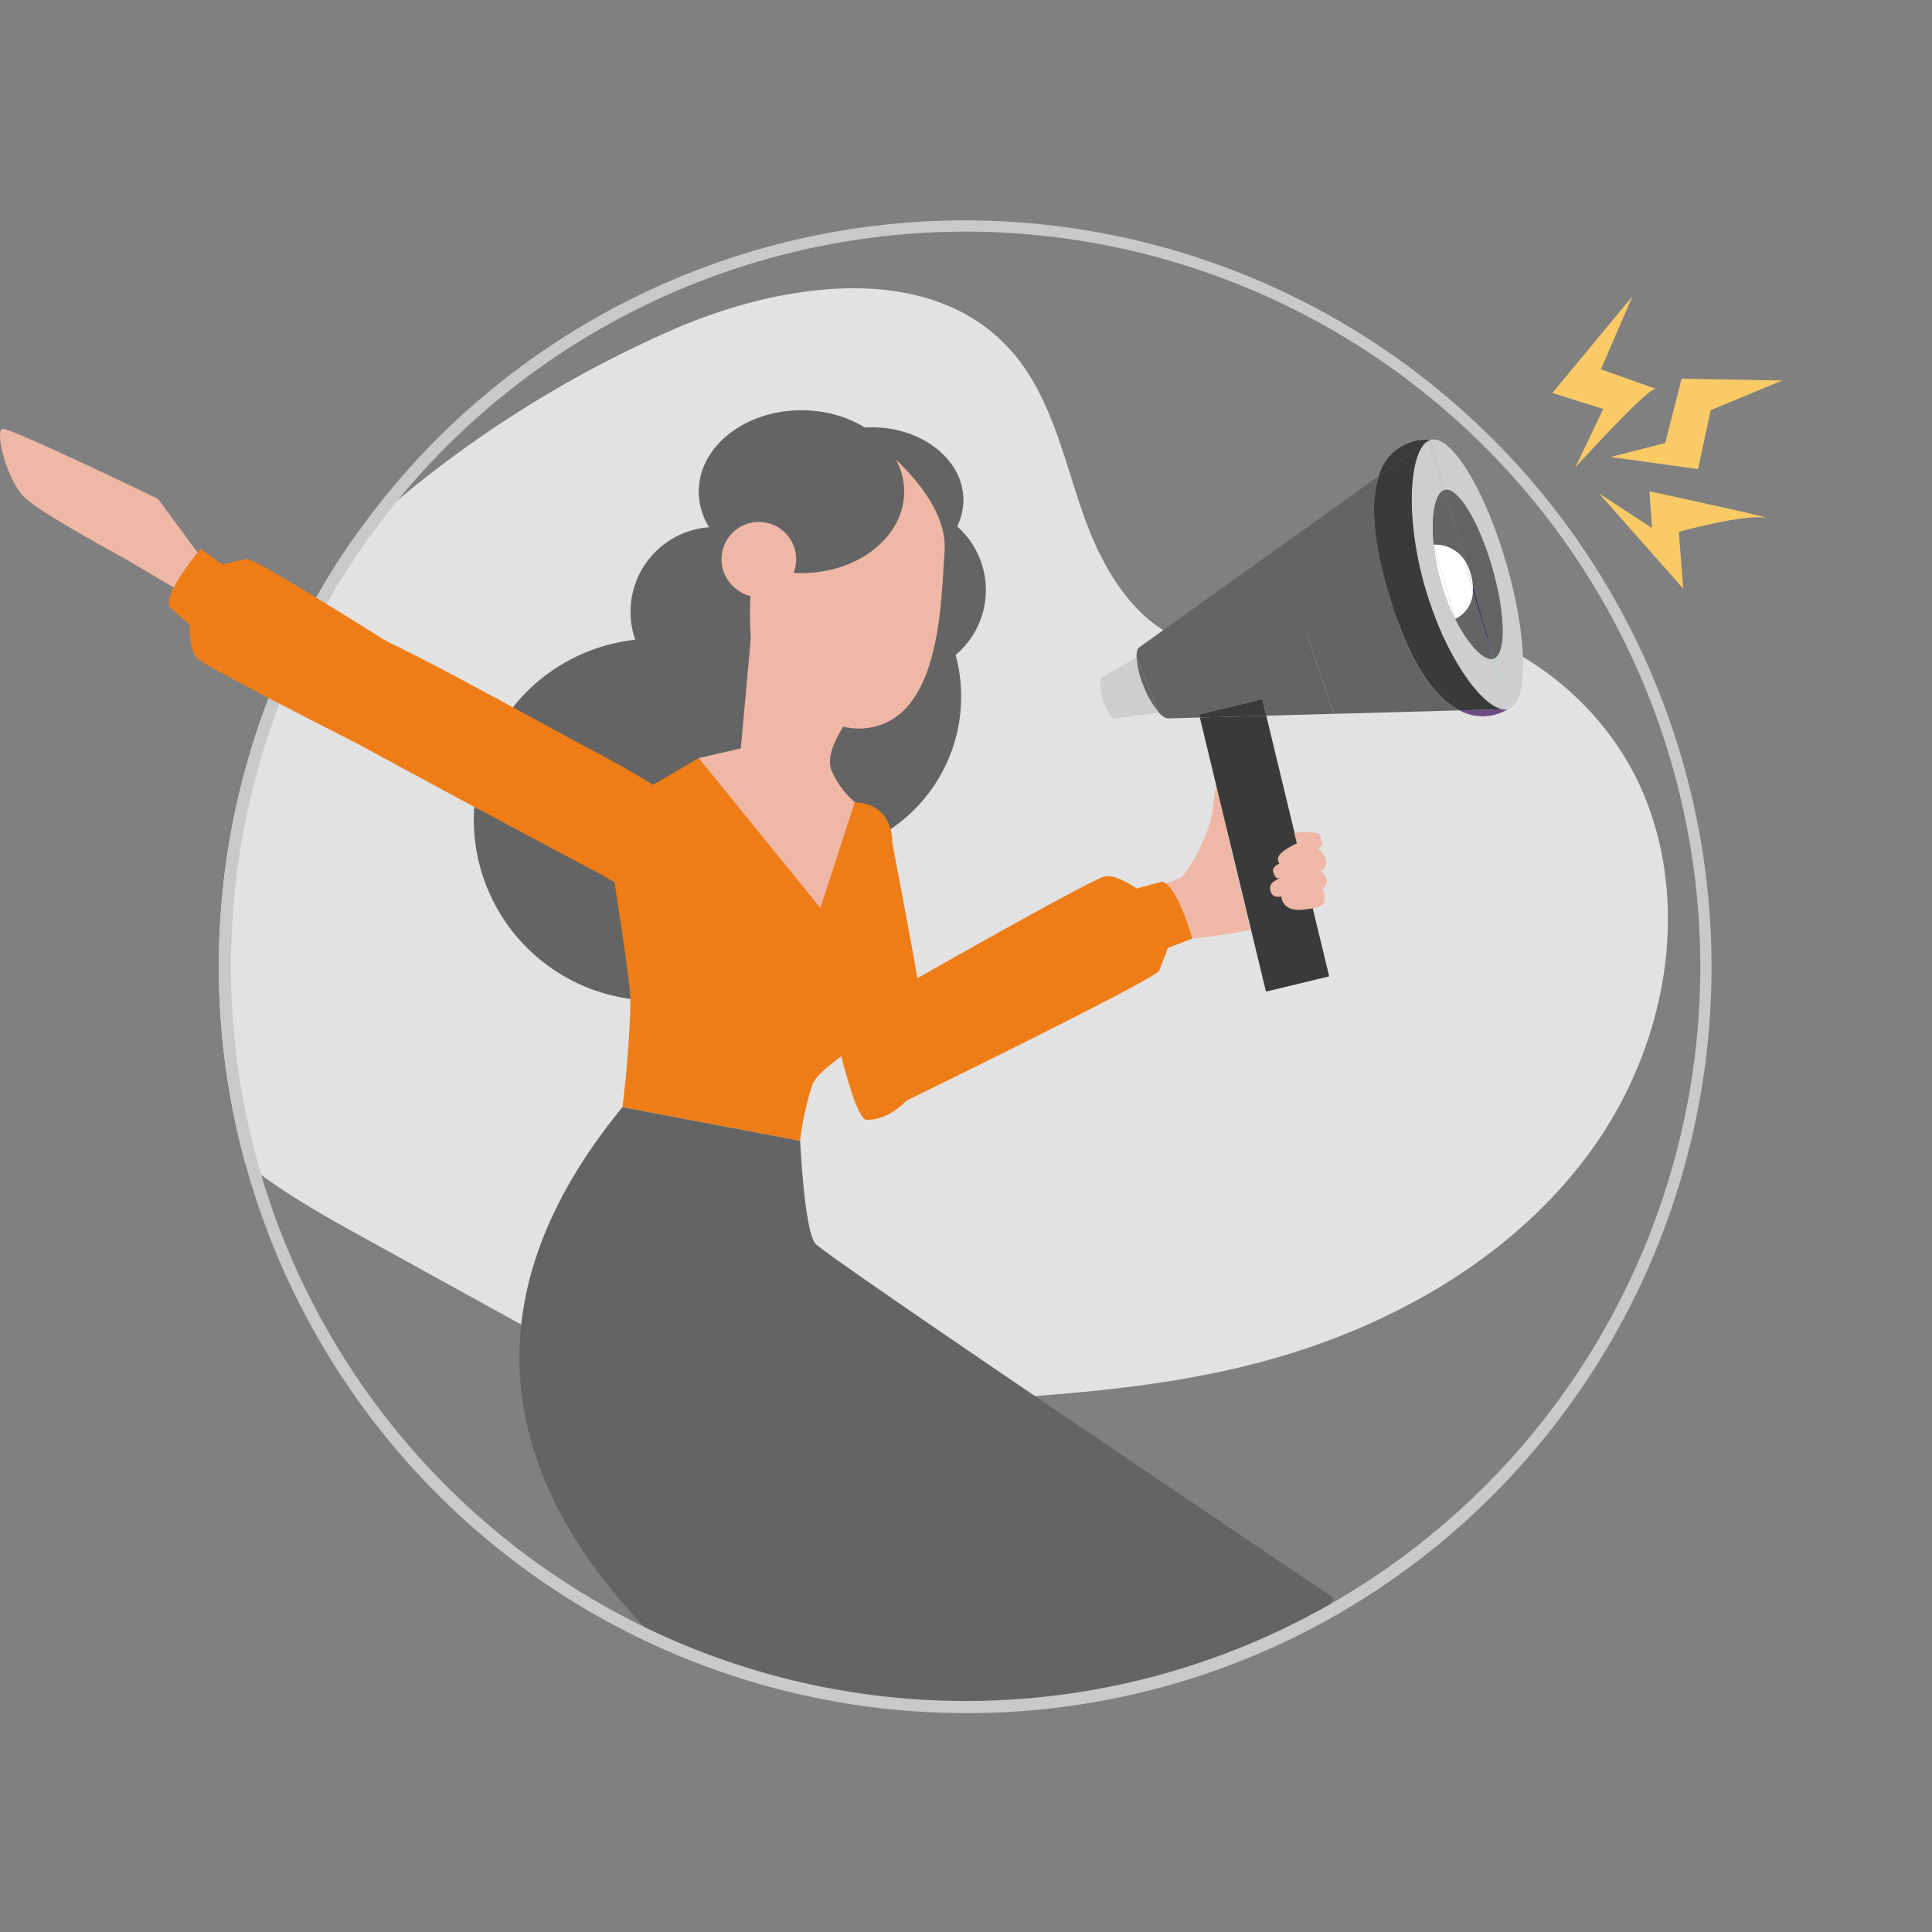 <svg xmlns="http://www.w3.org/2000/svg" xmlns:xlink="http://www.w3.org/1999/xlink" width="176" height="176" viewBox="0 0 176 176"><rect x="0" y="0" width="176" height="176" fill="#808080" stroke="none"/><defs><clipPath id="a"><circle cx="68.028" cy="68.028" r="68.028" fill="none"/></clipPath></defs><g transform="translate(-4 -4015)"><rect width="176" height="176" transform="translate(4 4015)" fill="none"/><g transform="translate(4 4035)"><g transform="translate(19.933 0)"><g clip-path="url(#a)"><path d="M154.564,121.57c10.6-3.439,20.589-9.624,26.977-18.759s8.721-21.43,4.506-31.749S170.463,53.338,159.47,55.184c-4.8.806-9.594,3.209-14.314,2.013-5.289-1.339-8.461-6.72-10.259-11.871s-2.938-10.777-6.556-14.86c-7.151-8.069-20.217-6.362-30.164-2.2A104.185,104.185,0,0,0,65.4,50.552c-6.365,6.3-12.131,13.5-15.05,21.967S47.716,90.91,52.759,98.311c4.054,5.95,10.592,9.636,16.9,13.114l27.3,15.061c3.918,2.161,7.971,4.367,12.422,4.833,7,.734,10.859-4.931,17.651-5.381,9.347-.619,18.569-1.461,27.537-4.369" transform="translate(-56.164 -18.516)" fill="#e2e2e2"/><path d="M417.756,232.223a7.539,7.539,0,0,1,2.267-.583,41.887,41.887,0,0,0,5.884-.839l-2.026-8.526-6.374,8.525Z" transform="translate(-331.937 -166.105)" fill="#efb7a5"/><path d="M415.965,213.652a9.518,9.518,0,0,0,2.476-.856c.66-.462,2.256-3.49,2.646-5s.327-3.158.657-3.216.977.483,1.162,1.255a11.373,11.373,0,0,1-.646,4.938s2.466,2.032-1.954,5.216c0,0,2.139-1.278,2.282-.75a1.836,1.836,0,0,1-1.4,2.607,2.346,2.346,0,0,1-2.616-1.453s-1.007,1.432-1.761,1.715-.84-4.456-.84-4.456" transform="translate(-330.784 -152.879)" fill="#efb7a5"/><path d="M260.451,128.96A14.549,14.549,0,1,0,245.9,143.51a14.549,14.549,0,0,0,14.549-14.549" transform="translate(-192.823 -85.499)" fill="#656464"/><path d="M242.753,118.571a7.725,7.725,0,1,0-7.725,7.725,7.725,7.725,0,0,0,7.725-7.725" transform="translate(-189.797 -82.835)" fill="#656464"/><path d="M249.856,369.164l54.282,37.474-4.086,10.834s-45.241-18.3-52.329-24.033-11.7-15.027-11.7-15.027Z" transform="translate(-196.316 -275.876)" fill="#efb7a5"/><path d="M429.578,568.683l.084-.251c1.161-3.474,14.949-41.1,18.543-46.478,1.114-1.666-1.985-14.3-10.852-7.366,0,0-3.042,5.959-7.2,15.491s-5.1,38.234-5.1,38.234,1.707,3.236,4.522.37" transform="translate(-337.578 -383.01)" fill="#efb7a5"/><path d="M298.676,213.738s.005-.084,0-.225c-.028-.833-.393-3.677-4.086-3.44-4.322.278-3.917,3.078-3.309,8.629s3.574,20.29,5.07,20.291c3.5,0,5.544-4.463,5.814-5.112s-3.489-20.143-3.489-20.143" transform="translate(-237.329 -156.977)" fill="#ef7d17"/><path d="M349.416,237.181l-2.34.627s-1.731-1.266-2.832-1.122-18.353,9.982-18.353,9.982v10.578s22.939-11.192,23.244-11.951.8-2.075.8-2.075l2.226-.85s-1.374-4.819-2.744-5.189" transform="translate(-263.472 -176.867)" fill="#ef7d17"/><path d="M281.2,81.513c0-3.657,3.741-6.622,8.355-6.622s8.355,2.965,8.355,6.622-3.741,6.622-8.355,6.622-8.355-2.965-8.355-6.622" transform="translate(-230.077 -55.966)" fill="#656464"/><path d="M203.766,167.6a16.482,16.482,0,1,0-16.482,16.482A16.482,16.482,0,0,0,203.766,167.6" transform="translate(-147.573 -112.933)" fill="#656464"/><path d="M266.522,157.17s-3.6,4.006-2.452,6.131a7.532,7.532,0,0,0,2.044,2.7l-3.176,10.887-11.048-14.893,3.831-.886.911-9.986Z" transform="translate(-208.17 -112.933)" fill="#efb7a5"/><path d="M243.045,203.137s3.611,9.81,2.957,12.63-7.6,6.131-8.356,8.093a26.3,26.3,0,0,0-1.127,5.15l-16.186-3.066a98.648,98.648,0,0,0,.736-9.871c-.091-1.955-1.4-10.279-2.064-14.453a3.566,3.566,0,0,1,1.724-3.643l6.552-3.832L238.358,207.8l3.147-9.646Z" transform="translate(-183.562 -145.084)" fill="#ef7d17"/><path d="M213.552,382.833,264.5,432.564l-8.727,8.841s-32.269-29.928-38-37.017a28.652,28.652,0,0,1-6.171-14.86Z" transform="translate(-178.065 -286.091)" fill="#efb7a5"/><path d="M309.712,110.723a7.725,7.725,0,1,0-7.725,7.725,7.725,7.725,0,0,0,7.725-7.725" transform="translate(-239.835 -76.97)" fill="#656464"/><path d="M282.87,83.677s5.551,4.424,5.224,9-.327,14.551-6.376,16.022-11.281-7.03-11.281-8.011S268.646,82.7,282.87,83.677" transform="translate(-221.977 -62.501)" fill="#efb7a5"/><path d="M251.889,76.159c0-4.1,4.191-7.418,9.36-7.418s9.36,3.321,9.36,7.418-4.191,7.418-9.36,7.418-9.36-3.321-9.36-7.418" transform="translate(-208.17 -51.37)" fill="#656464"/><path d="M265.954,115.922a3.4,3.4,0,1,0-4.537.687,3.251,3.251,0,0,0,4.537-.687" transform="translate(-214.114 -82.836)" fill="#efb7a5"/><path d="M133.731,167.229s.121.084.335.214c1.256.761,5.719,3.083,7.769-.911,2.4-4.675-2.023-6.914-10.667-11.552s-22.069-12.326-23.287-10.97-2.985,7.016-2.2,7.907,28.046,15.313,28.046,15.313" transform="translate(-98.765 -107.499)" fill="#ef7d17"/><path d="M522.585,90.6c1.959,6.768,2.032,12.7.166,13.235l-1.324-4.586c1.138-.394,1.081-4.081-.137-8.289s-3.141-7.362-4.31-7.083l-1.316-4.559c1.867-.542,4.967,4.51,6.921,11.282" transform="translate(-405.289 -59.248)" fill="#cecece"/><path d="M538.348,158.313l1.324,4.586-1.365-4.57s0,0,.009,0a.1.1,0,0,0,.032-.013" transform="translate(-422.21 -118.307)" fill="#73ccd9"/><path d="M516.348,99.657l1.365,4.57-.544.015c-1.979-.353-5.244-4.911-7.03-11.075-1.883-6.515-1.416-12.459.283-13.365l1.353,4.53c-.748.414-1.111,2.37-.849,4.906h0l.006.022a19.969,19.969,0,0,0,.677,3.456,19.559,19.559,0,0,0,1.279,3.3c1.195,2.4,2.627,3.865,3.465,3.638" transform="translate(-400.25 -59.636)" fill="#cecece"/><path d="M541.557,176.475l.544-.015a1.116,1.116,0,0,1-.544.015" transform="translate(-424.639 -131.868)" fill="#fff"/><path d="M530.028,176.475a1.116,1.116,0,0,0,.544-.015,4.446,4.446,0,0,1-4.442.124Z" transform="translate(-413.11 -131.868)" fill="#6d4c84"/><path d="M507.016,104.189l-3.9.109c-2.143-1.084-4.687-4.122-6.747-11.681-1.294-4.748-1.233-7.765-.591-9.679l4.482-3.208.006.018c-1.7.906-2.166,6.85-.283,13.365,1.786,6.164,5.052,10.722,7.031,11.075" transform="translate(-390.097 -59.583)" fill="#3a3a3a"/><path d="M525.179,104.513c1.218,4.209,1.275,7.9.137,8.289l-1.895-6.555a5.173,5.173,0,0,0-.663-2.285s0-.008,0-.009l-1.886-6.524c1.169-.279,3.1,2.871,4.31,7.083" transform="translate(-409.179 -72.797)" fill="#656464"/><path d="M532.86,138.929a.1.1,0,0,1-.032.013s0,0-.009,0l-1.856-6.216a2.728,2.728,0,0,0,0-.354Z" transform="translate(-416.722 -98.923)" fill="#242765"/><path d="M526.206,133.774l1.856,6.217c-.838.226-2.27-1.242-3.465-3.638a2.82,2.82,0,0,0,1.609-2.578" transform="translate(-411.964 -99.969)" fill="#656464"/><path d="M477.212,113.785l-11.467.315L460.67,99.009l9.2-6.583c-.643,1.913-.7,4.93.591,9.678,2.06,7.559,4.6,10.6,6.747,11.681" transform="translate(-364.192 -69.07)" fill="#656464"/><path d="M520.416,121.332a2.82,2.82,0,0,1-1.609,2.578l-1.956-6.759a.052.052,0,0,1,0-.022,3.251,3.251,0,0,1,2.677,1.23Z" transform="translate(-406.174 -87.527)" fill="#fff"/><path d="M528.335,124.983l-.889-2.973a3.04,3.04,0,0,1,.224.325s0,.005,0,.009l.663,2.285a2.787,2.787,0,0,1,0,.354" transform="translate(-414.093 -91.178)" fill="#fff"/><path d="M529.008,125.618l-.663-2.285a5.173,5.173,0,0,1,.663,2.285" transform="translate(-414.765 -92.167)" fill="#fff"/><path d="M520.377,97.481,522.263,104a3.058,3.058,0,0,0-.224-.325l-1.829-6.136a.642.642,0,0,1,.136-.058.077.077,0,0,1,.031,0" transform="translate(-408.686 -72.847)" fill="#656464"/><path d="M516.856,117.229l1.956,6.759a19.538,19.538,0,0,1-1.279-3.3,19.972,19.972,0,0,1-.677-3.456" transform="translate(-406.18 -87.605)" fill="#fff"/><path d="M517.449,97.729l1.828,6.136a3.25,3.25,0,0,0-2.678-1.23c-.262-2.537.1-4.493.849-4.906" transform="translate(-405.925 -73.033)" fill="#656464"/><path d="M515.059,79.44,516.374,84a.075.075,0,0,0-.03,0,.627.627,0,0,0-.136.058l-1.353-4.53a.757.757,0,0,1,.2-.091" transform="translate(-404.684 -59.365)" fill="#cecece"/><path d="M516.838,117.143a.046.046,0,0,0,0,.021l-.006-.022Z" transform="translate(-406.163 -87.54)" fill="#fff"/><path d="M501.787,79.391a.758.758,0,0,0-.2.091l-.006-.018-4.482,3.208a4.473,4.473,0,0,1,4.693-3.281" transform="translate(-391.411 -59.317)" fill="#3a3a3a"/><path d="M438.594,178.867l5.729,23.746L438.563,204l-6.022-24.968Z" transform="translate(-343.171 -133.667)" fill="#3a3a3a"/><path d="M422.591,118.477l5.075,15.091-6.13.169-.364-1.514-5.76,1.389.071.291-2.84.079-.007-.014c-.238.057-.557-.141-.9-.524l-2.023-5.028c-.012-.5.087-.85.31-.952Z" transform="translate(-326.113 -88.538)" fill="#656464"/><path d="M438.021,172.876l.364,1.514-6.053.167-.071-.291Z" transform="translate(-342.962 -129.19)" fill="#3a3a3a"/><path d="M409.72,157.816l2.023,5.028a8.326,8.326,0,0,1-1.36-2.338,8.218,8.218,0,0,1-.663-2.69" transform="translate(-326.117 -117.936)" fill="#656464"/><path d="M401.982,162.818l-4.129.576a5.026,5.026,0,0,1-1.168-3.673l3.271-1.94,0,.009a8.217,8.217,0,0,0,.663,2.69,8.326,8.326,0,0,0,1.36,2.338" transform="translate(-316.356 -117.91)" fill="#cecece"/><path d="M462.983,221.128s.03.4-.64.789c-.073.042-1.815.817-1.662,1.48s.455.631,1.144.5a4.514,4.514,0,0,0,1.95-.88c.2-.277,1.021-.952.938-1.15s-.132-.757-.419-.886a6.064,6.064,0,0,0-2.124-.03l.207.856s.641-.366.608-.684" transform="translate(-364.192 -165.062)" fill="#efb7a5"/><path d="M459.713,228.326s-.964.229-.749.871.4.511.779.557a9.109,9.109,0,0,0,1.451.07,12.386,12.386,0,0,0,2.394-.96,1.278,1.278,0,0,0,.123-.981c-.157-.313-.5-.79-.65-.783s-3.348,1.226-3.348,1.226" transform="translate(-362.894 -169.711)" fill="#efb7a5"/><path d="M457.9,236.046s-.165,1.065.816.98a21.242,21.242,0,0,0,2.7-.314c.305-.12,1.156-.179,1.4-.539s.479-.753-.363-1.549c0,0-4.217.3-4.554,1.423" transform="translate(-362.113 -175.334)" fill="#efb7a5"/><path d="M461.962,241.935s0,1.359,1.882,1.2,2.055-.567,2.055-.881-.012-.971-.346-1.033a35.261,35.261,0,0,0-3.59.715" transform="translate(-365.157 -180.261)" fill="#efb7a5"/><path d="M212.828,323.049s.384,8.15,1.386,9.363,47.2,32.258,47.2,32.258-6.342,18.866-32.29,18.121l-14.344-8.954L226,384.167l-1.227,1.429s-60.141-26.63-28.134-65.613Z" transform="translate(-159.872 -239.123)" fill="#656464"/></g></g><g transform="translate(0 0)"><path d="M146.91,136.056a68.028,68.028,0,0,1-48.1-116.131,68.028,68.028,0,0,1,96.206,96.206,67.583,67.583,0,0,1-48.1,19.925m0-134.954a66.926,66.926,0,1,0,66.926,66.926A67,67,0,0,0,146.91,1.1" transform="translate(-58.948)" fill="#c9c9c9"/><path d="M18.425,87.3l-4.04-5.468S1.012,75.37.243,75.466s.385,4.84,2.116,6.364S11.4,87.3,11.4,87.3L16.6,90.377Z" transform="translate(0 -56.395)" fill="#efb7a5"/><path d="M60.886,123.991l1.854,1.632s-.1,2.184.648,3.037S82.232,138.6,82.232,138.6l3.9-8s-17.382-11.127-18.2-10.956-2.213.5-2.213.5l-1.98-1.409s-3.313,3.89-2.853,5.261" transform="translate(-45.467 -88.727)" fill="#ef7d17"/><path d="M581.05,97.965s12.357,2.664,10.387,2.394-7.71,1.292-7.71,1.292l.394,5.179-7.661-8.668,4.822,3.153Z" transform="translate(-430.788 -73.209)" fill="#faca66"/><path d="M596.224,57.566l-6.523,2.7-1.152,5.371-7.979-1.1,4.986-1.274,1.492-5.856Z" transform="translate(-433.86 -42.904)" fill="#faca66"/><path d="M569.108,36.084a.153.153,0,0,1-.038-.01c-.661-.23-7.344,7.151-7.344,7.151l2.542-5.32-4.627-1.467,7.3-8.815-2.883,6.658s4.723,1.685,5.047,1.8" transform="translate(-418.22 -20.643)" fill="#faca66"/></g></g></g></svg>